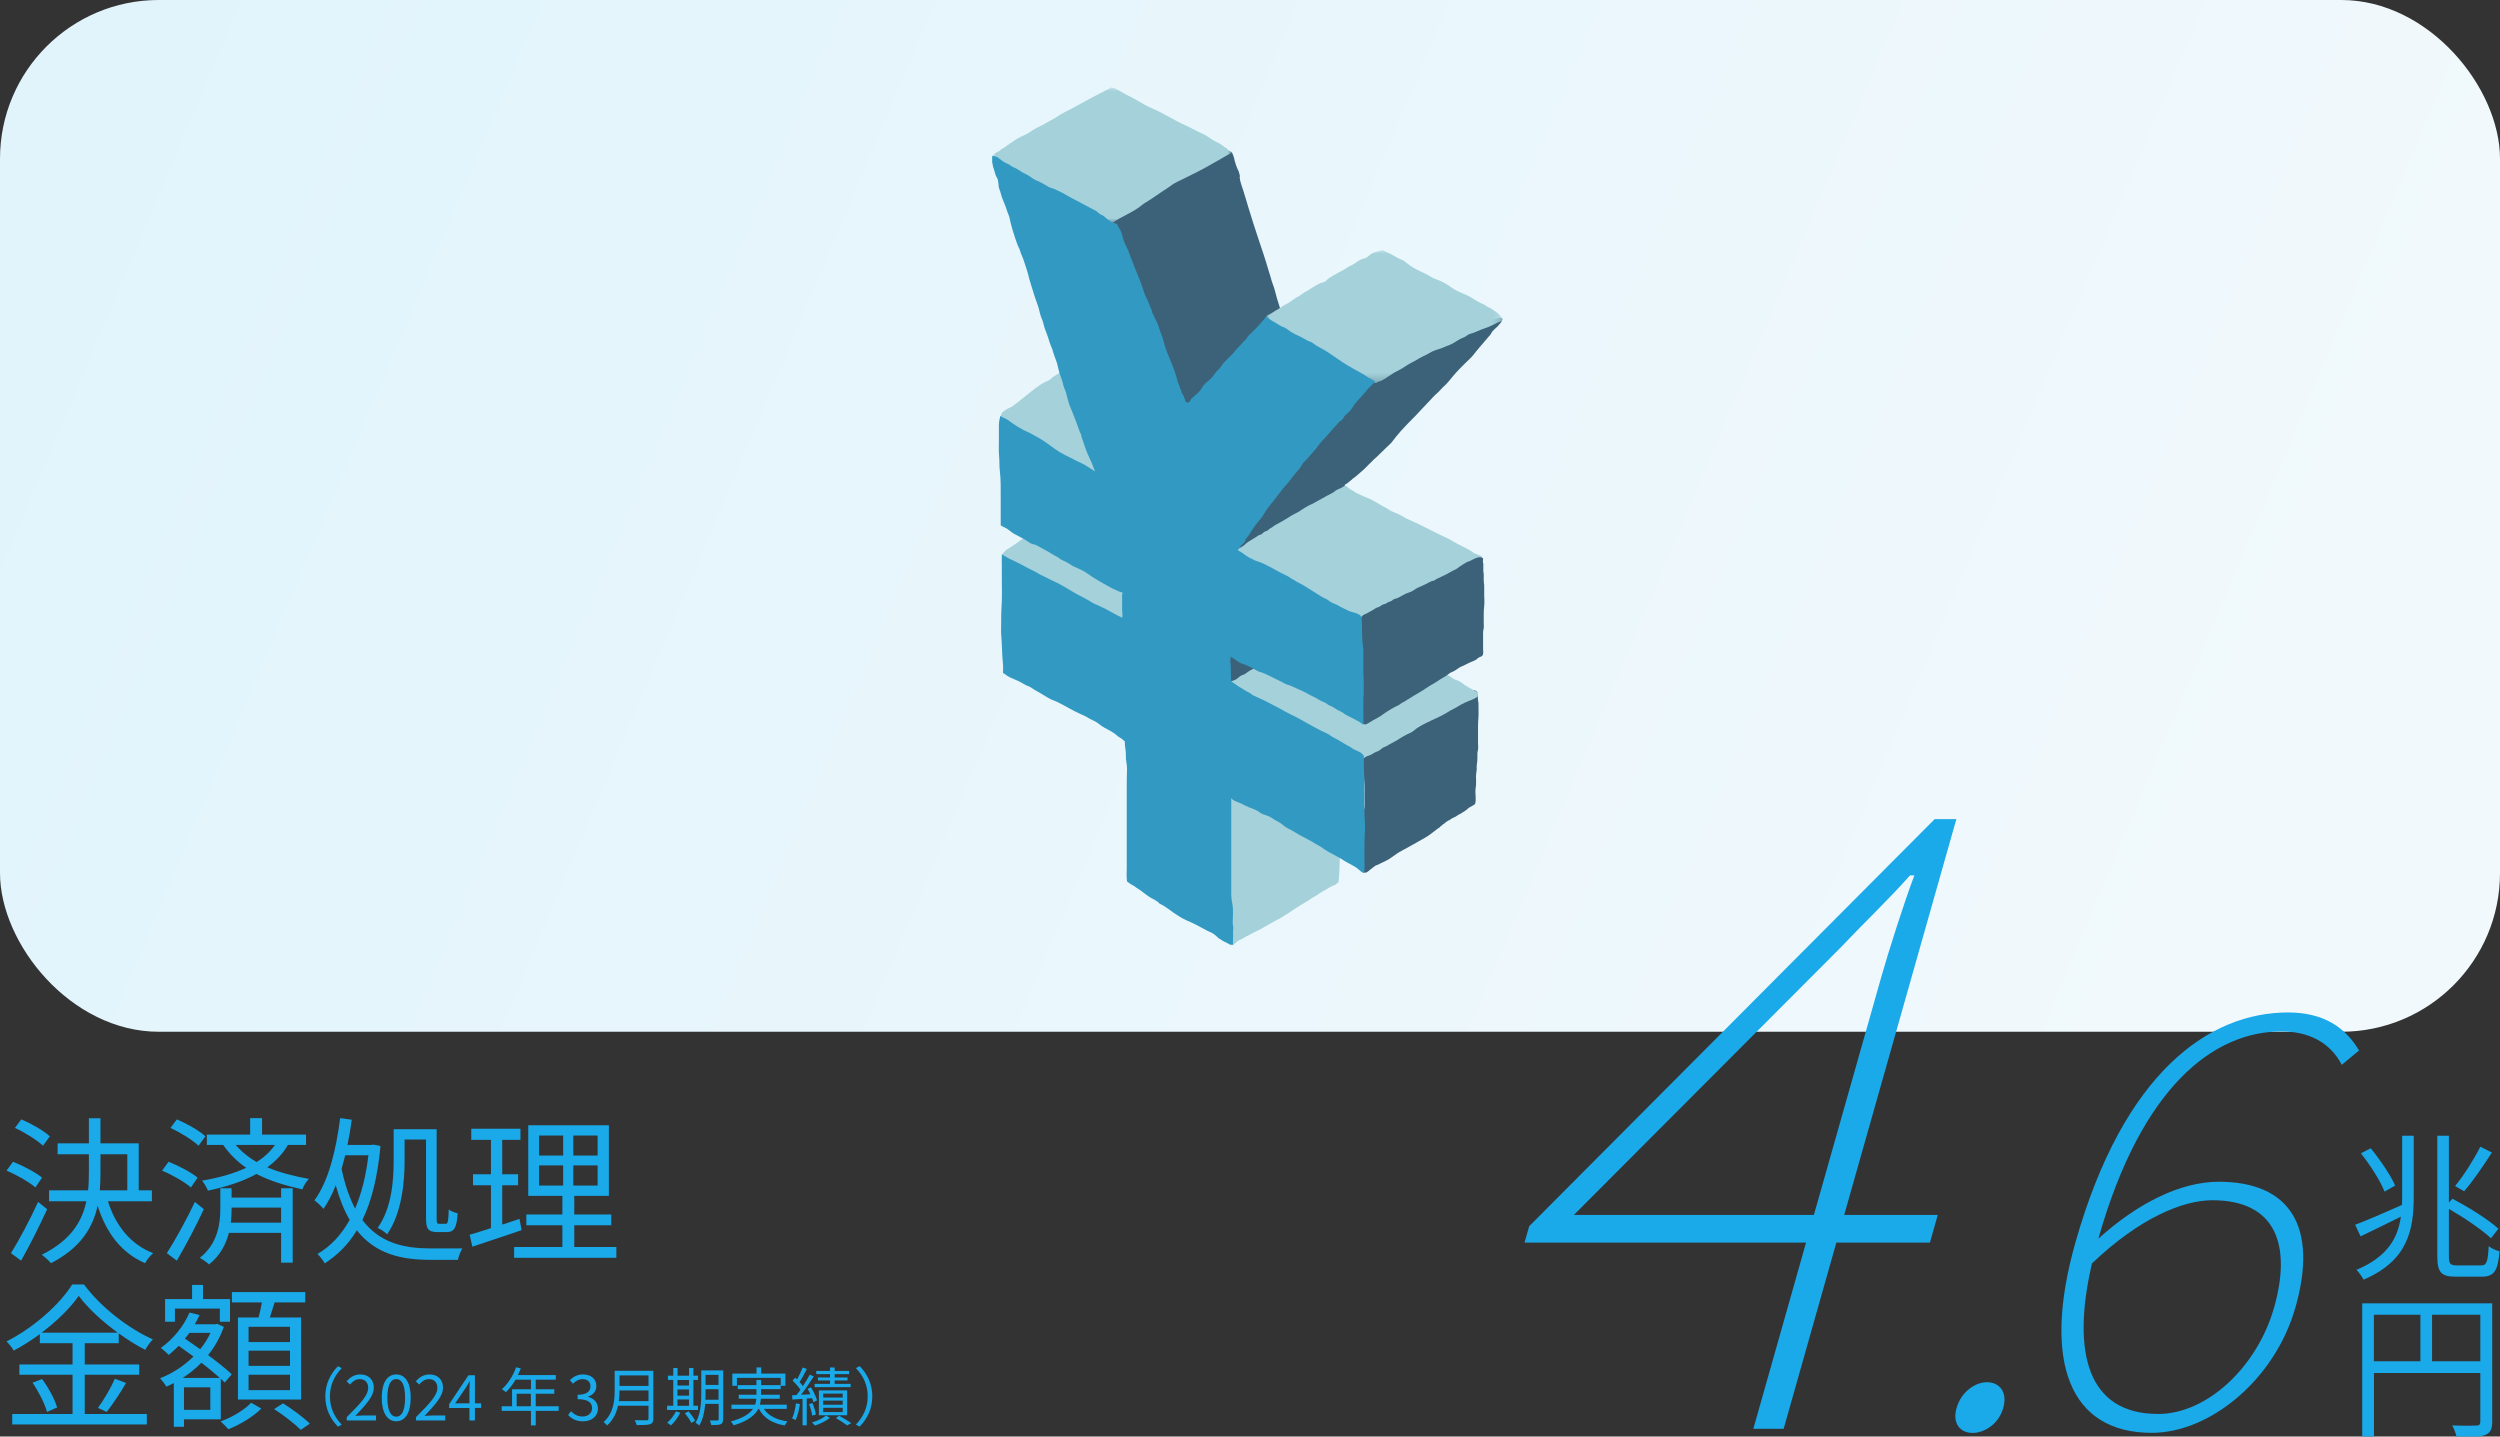 <?xml version="1.0" encoding="UTF-8"?>
<svg xmlns="http://www.w3.org/2000/svg" xmlns:xlink="http://www.w3.org/1999/xlink" viewBox="0 0 315 181">
  <rect x="0" y="0" width="315" height="181" fill="#333333" stroke="none"/>
  <defs>
    <style>
      .cls-1 {
        fill: #fff;
      }

      .cls-1, .cls-2, .cls-3, .cls-4, .cls-5, .cls-6 {
        stroke-width: 0px;
      }

      .cls-1, .cls-3, .cls-4, .cls-5 {
        fill-rule: evenodd;
      }

      .cls-2 {
        fill: #1aa9e9;
      }

      .cls-3 {
        fill: #329ac2;
      }

      .cls-4 {
        fill: #3c627a;
      }

      .cls-5 {
        fill: #a4d1da;
      }

      .cls-6 {
        fill: url(#_名称未設定グラデーション_3);
      }

      .cls-7 {
        mask: url(#mask-1);
      }

      .cls-8 {
        mask: url(#mask);
      }
    </style>
    <linearGradient id="_名称未設定グラデーション_3" data-name="名称未設定グラデーション 3" x1="-823.68" y1="491.74" x2="-822.69" y2="491.57" gradientTransform="translate(259459.57 63980.17) scale(315 -130)" gradientUnits="userSpaceOnUse">
      <stop offset="0" stop-color="#e1f4fc"/>
      <stop offset="1" stop-color="#f2f9fc"/>
    </linearGradient>
    <mask id="mask" x="159.47" y="31.5" width="29.83" height="16.74" maskUnits="userSpaceOnUse">
      <g id="mask-3">
        <polygon id="path-2" class="cls-1" points="159.47 31.5 189.3 31.5 189.3 48.24 159.47 48.24 159.47 31.5"/>
      </g>
    </mask>
    <mask id="mask-1" x="125.01" y="11" width="30.19" height="17.15" maskUnits="userSpaceOnUse">
      <g id="mask-5">
        <polygon id="path-4" class="cls-1" points="125.01 11 155.2 11 155.2 28.15 125.01 28.15 125.01 11"/>
      </g>
    </mask>
  </defs>
  <g id="_イラスト" data-name="イラスト">
    <g id="TOP_sp" data-name="TOP/sp">
      <g id="Group-36">
        <g id="color_mainGradBlue" data-name="color/mainGradBlue">
          <rect id="Rectangle-Copy" class="cls-6" x="0" width="315" height="130" rx="20" ry="20"/>
          <g id="Group-25">
            <path id="Fill-1" class="cls-4" d="M162.83,84.08c-.05-.6-.16-1.18-.41-1.73-.46-1.02-1.34-1.77-2.36-2.22-1.24-.54-2.65-.58-3.97-.36-1.14.19-2.3.64-3.09,1.52-.42.46-.67,1-.86,1.59-.07.24-.13.47-.16.71-.02.04-.04.08-.05.12-.1.24-.14.49-.16.75-.03.28-.02.56.02.84,0,.04-.01.08-.02.13-.09,0-.19.08-.16.2.05.23.1.47.15.7.02.13.04.26.09.38.2.83.49,1.64,1.1,2.26.93.94,2.25,1.42,3.56,1.46,1.36.04,2.83-.29,3.92-1.15.51-.4.94-.89,1.33-1.41.41-.54.75-1.13.93-1.78.19-.65.2-1.34.14-2.01"/>
            <path id="Fill-3" class="cls-4" d="M188.61,40.15c-.2.04-.38.08-.59.07-.29-.01-.59-.04-.88,0-.3.04-.61.18-.9.27-.28.09-.53.24-.82.31-.28.06-.55.09-.82.18-.31.11-.63.14-.95.19-.67.11-1.32.33-1.96.55-.64.22-1.27.45-1.91.66-.65.21-1.31.37-1.96.55-.65.18-1.27.4-1.93.54-.65.15-1.3.3-1.94.5-1.26.39-2.46.91-3.63,1.52-.59.31-1.17.63-1.72,1-.27.18-.53.37-.8.56-.26.18-.55.33-.82.5-.47.28-.84.67-1.29.98-.28.19-.93.58-1.12.11-.11-.28-.17-.6-.27-.89-.1-.33-.22-.65-.32-.97-.22-.66-.43-1.32-.66-1.98-.11-.31-.22-.62-.31-.93-.09-.3-.22-.58-.31-.87-.09-.29-.22-.57-.32-.86-.11-.3-.25-.59-.36-.89-.1-.29-.08-.6-.22-.87-.06-.11-.14-.22-.18-.34-.06-.15-.08-.32-.12-.48-.17-.61-.37-1.22-.56-1.83-.2-.64-.31-1.3-.57-1.93-.12-.3-.19-.6-.28-.91-.1-.32-.21-.65-.3-.97-.38-1.33-.83-2.63-1.27-3.94-.44-1.32-.86-2.64-1.26-3.96-.2-.65-.38-1.31-.59-1.96-.18-.56-.41-1.11-.47-1.7,0-.02,0-.03,0-.05.02-.04.04-.08.03-.13-.02-.14-.06-.26-.1-.39-.03-.16-.08-.31-.17-.43-.08-.19-.17-.38-.23-.57-.02-.06-.04-.13-.06-.19,0-.02,0-.05,0-.07-.01-.04-.03-.08-.06-.11-.08-.27-.07-.34-.08-.4,0-.03-.17-.47-.17-.51,0-.05-.03-.1-.07-.13-.01-.04-.03-.09-.04-.13-.07-.19-.87-.35-.8-.16.02.05.2.33.22.38,0,0,.15-.13.14-.12-.08-.09-.1-.38-.2-.44-.22-.13-.27.03-.56.07-.12.02-.21.09-.3.16-.15.13-.85.09-1.04.15-.38.12-.18.34-.56.47-.31.11-.63.21-.94.32-.35.12-.68.31-1,.49-.68.38-1.39.65-2.13.89-1.4.47-2.73,1.06-3.99,1.82-.61.37-1.23.76-1.76,1.24-.51.46-.95.99-1.38,1.53-.37.47-.73.94-1.13,1.38-.38.42-.76.83-1.1,1.28-.71.92-1.15,1.93-1.08,3.11.1,1.47.52,2.89.95,4.29.46,1.48.88,2.97,1.34,4.45.46,1.49.95,2.96,1.51,4.42.55,1.45,1.2,2.87,1.76,4.32.57,1.47,1.08,2.96,1.62,4.44.53,1.45,1.11,2.88,1.59,4.34.25.74.47,1.48.75,2.2.27.71.57,1.41.73,2.16.17.73.26,1.47.45,2.19.18.69.47,1.33.77,1.97.48,1.01.86,2.16,1.64,2.99.93.98,2.4.88,3.64,1.06.67.09,1.29.08,1.95-.08.66-.15,1.29-.41,1.9-.7,1.28-.61,2.61-1.17,3.77-2.01.59-.42,1.14-.9,1.72-1.35.63-.49,1.26-.97,1.89-1.47.6-.47,1.15-.97,1.71-1.49.23-.22.51-.4.71-.64.2-.24.36-.47.6-.66.06.01.12,0,.16-.08.01-.03.03-.05.05-.07.02-.01.04-.02.06-.04.04,0,.07-.03.09-.05.13-.08.25-.15.38-.23.03.06.07.11.11.17.12.16.29.25.42.39.12.12.09.31.17.46.08.15.22.21.38.22.21.02.21-.31,0-.33-.13-.01-.12-.16-.15-.27-.03-.12-.08-.24-.18-.32-.16-.16-.37-.29-.48-.49.05-.02.09-.04.14-.07-.06-.05-.08-.12-.09-.19,0,0-.02,0-.03-.01-.02,0-.05-.01-.07-.01-.21,0-.21-.33,0-.33.01,0,.02,0,.03,0,0,0,0,0,0-.01.02-.02.03-.03.05-.05.07-.05.12-.07.18-.13.06-.06.13-.11.2-.16.1-.08.19-.17.3-.24.05-.09.13-.15.22-.18.17-.15.35-.27.52-.43.23-.21.47-.41.71-.62.25-.23.48-.48.72-.72.11-.11.23-.21.34-.32.09-.09.17-.2.26-.27.25-.2.47-.43.7-.65.25-.25.51-.5.77-.75.23-.23.47-.46.71-.68.4-.53.8-1.05,1.25-1.54.57-.62,1.16-1.23,1.76-1.83.55-.56,1.06-1.15,1.61-1.71.25-.25.48-.5.72-.76.26-.29.58-.51.83-.81.3-.36.69-.64.98-1,.24-.29.48-.57.72-.86.45-.54.97-1.05,1.47-1.55.35-.35.72-.65,1.02-1.04.25-.32.51-.65.78-.96.46-.54.9-1.07,1.37-1.6.02-.06.05-.11.09-.16.1-.22.31-.4.49-.57.11-.1.22-.2.32-.29.02-.03.04-.05.06-.08.12-.16.25-.31.39-.46.02-.05.04-.1.07-.15,0-.03.01-.07.02-.1.01-.06.03-.12.04-.17-.18-.12-.45-.12-.67-.08"/>
            <path id="Fill-5" class="cls-4" d="M181.3,104.32s.12-.08.13-.1c.01-.04.04-.07.08-.09.03-.06.08-.1.15-.1h0c.03-.06.07-.09.13-.13-.09.05.07-.06.09-.07.02-.02.06-.04.1-.06.03-.03.06-.05.09-.08-.03.03,0-.01.03-.03.03-.02.05-.04.08-.06.17-.1.28-.23.46-.27.3-.28.7-.34,1.01-.59.1-.08.21-.13.33-.19,0,0,.01,0,.02,0,.21-.12.41-.26.61-.39.07-.04.14-.1.21-.15.11-.11.22-.21.35-.29.08-.05.17-.09.25-.13.14-.09.29-.17.42-.26,0,0,0,0,0,0,.12-.29.1-.63.09-.94,0-.32-.06-.67-.01-.99.05-.32.08-.62.07-.95,0-.35-.04-.73.02-1.08.02-.14.05-.27.06-.41,0-.18-.02-.35,0-.53,0-.15.04-.31.06-.46.02-.16.01-.33.02-.5,0-.18,0-.36,0-.54,0-.16.06-.31.08-.47.04-.3,0-.61,0-.92,0-.71,0-1.43,0-2.14,0-.39.04-.75.06-1.14.02-.38,0-.77,0-1.15,0-.16,0-.32,0-.48,0-.07-.02-.15-.03-.22-.02-.13-.05-.25-.05-.38v-.31c-.09-.14-.08-.32-.07-.5-.03-.04-.07-.08-.1-.12,0,0-.02,0-.03-.01-.03-.02-.06-.05-.09-.06-.04-.02-.07-.04-.11-.07-.15.05-.28.14-.42.23-.22.15-.47.24-.7.37-.2.11-.42.18-.6.32-.1.08-.19.17-.3.22-.11.05-.24.07-.36.13-.24.12-.46.28-.7.4-.3.16-.59.33-.88.5-.22.13-.45.26-.68.38-.24.13-.43.3-.68.41-.09.04-.16.08-.24.14-.1.08-.2.12-.32.17-.28.11-.52.33-.78.48-.22.13-.45.25-.68.35-.11.05-.19.12-.28.19-.12.1-.26.17-.4.25-.11.07-.19.13-.32.17-.11.04-.21.06-.31.14-.1.08-.17.17-.29.23-.15.08-.31.15-.46.24-.51.31-1.04.58-1.55.89-.27.17-.55.33-.82.5-.13.08-.25.16-.35.27-.05.05-.09.12-.16.15-.07.03-.15.03-.22.05-.1.04-.17.12-.24.2-.11.11-.23.15-.36.23-.27.16-.52.37-.74.59-.03.03-.04.06-.04.1-.06,0-.12.03-.14.11-.09.43-.12.92-.06,1.35.06.47.06.94.13,1.41.14.97.04,1.95.08,2.93,0,.22.02.44-.02.66-.04.24-.09.47-.12.71-.05.49.05,1-.03,1.48-.03.2-.07.39-.06.6,0,.25,0,.51,0,.77,0,.24-.02.48,0,.72.02.24.08.45.07.69-.02.56,0,1.11,0,1.67,0,.28,0,.55,0,.83,0,.22-.03.43.02.65.01.05.06.1.11.11.32.08.59-.28.82-.44.21-.14.41-.34.63-.46.1-.05.22-.08.33-.13.11-.05.21-.11.31-.16.47-.21.93-.43,1.35-.74.41-.3.85-.61,1.31-.85.97-.5,1.89-1.07,2.85-1.59.45-.25.86-.57,1.26-.88.17-.13.34-.25.5-.38,0,0,.01-.01.01-.02"/>
            <g id="Group-9">
              <g class="cls-8">
                <path id="Fill-7" class="cls-5" d="M189.05,39.83c-.16-.22-.39-.41-.6-.57-.23-.17-.47-.32-.72-.45-.13-.07-.26-.13-.38-.2-.13-.08-.25-.18-.39-.25-.23-.12-.47-.19-.7-.33-.27-.17-.54-.35-.82-.51-.55-.32-1.15-.54-1.72-.81-.27-.13-.53-.26-.77-.44-.23-.17-.46-.33-.7-.47-.25-.14-.51-.29-.78-.41-.27-.12-.56-.2-.83-.32-.25-.11-.47-.28-.71-.41-.25-.14-.5-.26-.76-.38-.56-.25-1.09-.52-1.59-.88-.23-.17-.45-.36-.69-.53-.23-.16-.49-.21-.72-.34-.52-.3-1.05-.6-1.6-.85-.11-.05-.21-.09-.31-.15-.02,0-.05.01-.07.01-.04,0-.07,0-.11,0-.12.05-.24.08-.37.08,0,0-.01,0-.02,0,0,0,0,0-.01.01-.03.04-.07.06-.12.06-.02,0-.04,0-.05,0,0,0,0,0,0,0-.04.02-.05.03-.09.05-.07.02.01,0-.02,0-.02,0-.03,0-.05,0-.04.02-.08.03-.12.05-.11.05-.23.09-.35.14-.02.02-.05.04-.09.05-.22.13-.38.36-.61.48-.22.12-.48.13-.71.24-.27.13-.51.31-.76.48-.23.15-.47.29-.73.4-.22.1-.4.25-.6.38-.24.15-.51.25-.75.39-.26.16-.52.3-.78.45-.23.14-.46.28-.66.46-.1.09-.19.22-.32.27-.12.05-.25.06-.37.1-.32.11-.61.29-.9.45-.28.15-.52.35-.79.51-.28.17-.56.29-.82.5-.25.2-.52.32-.79.49-.29.18-.55.41-.85.59-.28.16-.58.28-.85.48-.14.1-.29.2-.44.29,0,0,0,0,0,0-.08.05-.16.1-.24.15,0,0-.01,0-.01,0-.07.02-.13.06-.19.1-.03.02-.05.05-.07.07-.01,0-.03.02-.04.03-.13.07-.25.13-.37.22-.05.03-.09.07-.14.1-.06,0-.11.02-.17.04-.17.06-.22.19-.32.32-.1.14.09.3.22.22.02,0,.03-.02.05-.03-.04.06-.05.13.02.2.34.34.7.66,1.13.89.44.23.84.54,1.28.78.21.11.44.19.65.3.21.11.37.28.55.43.38.31.84.56,1.29.77.49.23.91.56,1.36.86.47.3.96.55,1.46.8,1,.51,1.95,1.1,2.98,1.56.28.12.57.23.84.39.23.13.42.3.64.44.21.13.43.24.64.37.22.14.45.27.72.31.1.02.17-.05.19-.12.71-.14,1.3-.68,1.91-1.04.1-.06.2-.12.3-.19.17-.09.33-.18.51-.26.53-.26.99-.64,1.51-.91.26-.14.52-.25.76-.41.26-.16.52-.31.8-.44.26-.12.5-.23.74-.38.27-.16.53-.3.84-.4.27-.09.55-.16.82-.27.29-.12.57-.25.86-.35.52-.18.94-.54,1.43-.79.24-.13.5-.18.72-.35.13-.1.25-.19.4-.25.15-.06.31-.09.47-.14.33-.11.63-.28.96-.4.33-.12.66-.23.98-.36.32-.13.62-.29.93-.44.15-.07.31-.17.47-.22.09-.02.19-.03.28-.05,0,0,.02,0,.03,0,0-.03.01-.06.02-.08.01-.06.03-.12.05-.19,0-.02,0-.03,0-.03,0-.02,0-.04.01-.06-.12-.08-.17-.18-.25-.29"/>
              </g>
            </g>
            <g id="Group-12">
              <g class="cls-7">
                <path id="Fill-10" class="cls-5" d="M154.98,19.07c-.14-.1-.23-.23-.36-.34-.1-.08-.21-.14-.33-.2-.13-.08-.23-.18-.35-.27-.25-.18-.54-.29-.81-.44-.57-.3-1.06-.74-1.65-.99-.62-.26-1.2-.61-1.81-.89-.61-.29-1.21-.56-1.79-.9-.57-.33-1.16-.62-1.74-.93-.59-.31-1.21-.53-1.8-.85-.58-.32-1.14-.67-1.73-.98-.33-.17-.67-.33-.99-.51-.29-.16-.57-.34-.86-.49-.21-.11-.47-.22-.71-.27-.84.43-1.67.88-2.51,1.31-1.13.58-2.22,1.25-3.36,1.8-.64.31-1.18.77-1.82,1.07-.35.17-.66.39-1.01.57-.32.16-.66.3-.96.48-.31.18-.6.4-.91.58-.26.15-.54.26-.82.4-.32.16-.7.36-.98.58-.17.12-.3.24-.48.3-.07.1-.17.17-.29.21-.2.22-.52.37-.8.52-.03.05-.07.1-.12.14-.15.1-.31.19-.48.26-.04.03-.09.07-.11.08,0,0,0,0-.01,0,0,0-.01.01-.02.02-.06.06-.11.1-.17.14,0,0,0,0,0,0,0,0,0,0,0,0,0,0,0,0,0,0,0,0,0,0,0,0-.02.04-.04.08-.08.11-.01.02-.03.03-.04.05h0s0,0,0,0c-.01.02-.03.04-.04.06,0,0,0,0,0,0,0,.02-.01.11-.01.04,0,.03,0,.06,0,.1v.48s0,.04,0,.06c.1.1.22.19.35.24.09.03.17-.04.2-.11.01-.04.01-.07.02-.11.13.05.27.1.41.14.27.09.5.18.75.33.25.16.52.26.77.41.26.16.52.33.79.47.56.3,1.15.52,1.7.84.55.32,1.05.73,1.63,1.01.29.14.58.26.87.39.28.13.55.29.82.45.57.34,1.13.69,1.7,1.02.56.32,1.13.6,1.73.85.29.12.59.27.89.37.13.05.27.07.4.12.15.06.28.15.42.23.25.15.52.29.8.42,0,.02-.02.04-.01.07.02.34.43.49.69.6.04.02.08.03.13.04.01-.01.03-.03.05-.04,1.19-.88,2.64-1.33,3.78-2.3.28-.24.6-.37.9-.59.24-.17.48-.31.72-.48.54-.39,1.1-.73,1.65-1.1.27-.18.51-.39.8-.55.31-.18.64-.32.96-.48.65-.32,1.31-.64,1.95-.97,1.27-.65,2.5-1.39,3.74-2.09.2-.11.4-.22.6-.33-.07-.05-.15-.1-.22-.15"/>
              </g>
            </g>
            <path id="Fill-13" class="cls-5" d="M141.84,62.9c-.04-.25-.1-.5-.13-.75-.05-.34-.14-.68-.25-1-.12-.34-.26-.67-.38-1.01-.12-.33-.21-.67-.31-1.01-.2-.69-.43-1.35-.71-2.01-.28-.65-.44-1.34-.76-1.97-.33-.66-.65-1.31-.92-2-.13-.33-.24-.67-.39-.99-.14-.32-.3-.63-.46-.94-.33-.64-.6-1.31-.92-1.95-.3-.6-.66-1.16-.96-1.76,0-.01-.01-.03-.02-.05,0,0,0,0,.01,0,.06-.07.06-.17,0-.23-.03-.03-.06-.06-.08-.09,0,0,0-.01-.01-.02,0,0,0,0,0,0-.01-.01-.02-.03-.03-.04-.04-.05-.07-.11-.11-.16,0,0,0,0-.01-.01,0,0,0-.02,0-.03,0-.01,0-.02,0-.04,0-.05-.03-.1-.07-.13-.01-.04-.03-.08-.04-.12-.05-.16-.27-.13-.31,0-.02,0-.05-.01-.07,0,.13-.07.1-.31-.08-.31-.19,0-.36-.02-.44.14-.21.09-.42.17-.61.31-.18.13-.33.29-.52.41-.18.11-.38.21-.55.34-.17.13-.32.3-.5.41-.16.1-.34.16-.51.24-.23.1-.45.24-.66.38-.39.26-.76.54-1.12.83-.4.31-.8.63-1.19.95-.4.32-.8.65-1.22.94-.17.11-.35.17-.53.26-.22.1-.38.26-.59.39-.03.02-.07.04-.1.05,0,.02-.02.04-.03.06-.01.03-.03.06-.05.08,0,.05,0,.1-.05.15,0,0-.02.02-.02.03,0,.02-.04.08-.04.1,0,.03,0,.06-.01.09,0,.06-.03.1-.06.15v.14s-.02.09-.06.13v.08c0,.06,0,.11-.02.17,0,.01,0,.02-.01.03.02.06.05.11.09.17.14.22.36.38.54.56.18.18.3.39.5.55.22.17.47.29.72.42.28.14.52.31.74.53.22.22.43.46.67.66.26.22.54.4.78.63.23.22.42.47.66.68.26.23.57.4.86.59.61.4,1.23.78,1.82,1.2.59.41,1.14.88,1.76,1.24.31.18.62.35.9.58.24.2.47.41.73.58.29.19.62.31.93.45.34.15.69.3,1.03.44.51.22,1.01.43,1.49.71.34.2.72.42,1.12.46.16.01.34-.02.46-.13.15-.14.15-.33.12-.52"/>
            <path id="Fill-15" class="cls-5" d="M145.06,76.17c-.08-.88-.33-1.79-.67-2.61-.69-1.64-1.93-3.08-3.26-4.25-.65-.57-1.38-1-2.16-1.37-.8-.38-1.6-.77-2.44-1.06-.87-.31-1.77-.56-2.66-.82-.43-.13-.87-.24-1.31-.26-.43-.02-.79.18-1.15.39-.8.47-1.57.96-2.31,1.51-.71.53-1.41,1.05-2.18,1.5-.07.04-.13.08-.2.12-.01.03-.02.05-.04.07,0,0,0,0,0,.01,0,.03-.02.05-.04.07-.03.03-.06.04-.1.06-.01,0-.02.01-.03.02,0,0,0,0-.01.01-.02.02-.04.03-.05.05,0,0-.03.04,0,0,0,0-.02.02-.02.03-.02.03-.03.06-.05.08-.03.05-.08.07-.13.08v.66s0,0,0,0c0,.06,0,.12,0,.18.03.05.06.1.1.14.14.15.27.26.37.43.11.19.22.39.35.58.24.35.54.66.85.96.58.57,1.13,1.22,1.89,1.55.4.17.74.39,1.11.62.39.25.81.43,1.2.68.73.47,1.36,1.08,2.05,1.6.38.28.74.57,1.09.89.32.31.64.62,1,.89.69.54,1.48.93,2.28,1.27.86.36,1.69.62,2.63.55.44-.03.87-.11,1.3-.19.37-.07.74-.14,1.08-.29.32-.14.6-.34.8-.63.2-.29.31-.65.39-.99.21-.82.42-1.72.34-2.57"/>
            <path id="Fill-17" class="cls-5" d="M168.59,111.23s.04-.05.06-.07c.01-.05.02-.11.02-.17,0-.28.06-.54.07-.82.05-1.08.12-2.15,0-3.23-.03-.28-.07-.57-.08-.85,0-.29,0-.59,0-.88-.02-.58-.11-1.16-.14-1.74-.03-.57-.08-1.14-.11-1.71-.03-.5-.11-.95-.3-1.42-.18-.45-.62-.35-1.02-.46-.53-.14-1.06-.37-1.57-.59-.5-.22-.99-.45-1.49-.66-.49-.21-.99-.38-1.5-.54-.51-.16-.99-.37-1.5-.52-.53-.15-1.07-.31-1.6-.44-.55-.13-1.12-.23-1.68-.31-.49-.07-1-.13-1.5-.11-.36.01-.77.12-.84.53-.02.15,0,.3-.02.45-.02.1-.07.19-.11.28-.02.05-.05.11-.07.17-.03.06-.06.12-.07.19-.07.16-.1.34-.15.51-.09-.07-.22-.06-.25.08-.09.52-.16,1.06-.15,1.59,0,.27.05.53.06.8.01.28.02.55.05.82.06.58.03,1.16.03,1.74,0,.58,0,1.17,0,1.76,0,.54.02,1.07.06,1.62.03.57.01,1.13,0,1.7,0,.57-.02,1.15.04,1.72.05.52.06,1.03.02,1.55-.05.57-.06,1.14-.07,1.71,0,.55-.05,1.09-.06,1.64-.01.56,0,1.12,0,1.68,0,.26.03.51.05.78.01.11,0,.21.02.32.02.14.05.26.06.4,0,.09.02.19.07.28.02,0,.04.01.06.03,0,0,.01,0,.02,0,0,0,.01,0,.02,0,0,0,0,0,0,0,.02,0,.05,0,.07.02,0,0,.02,0,.02.01,0,0,0,0,.01,0h.09s.03,0,.04,0h0s.02,0,.03,0c0,0,.02,0,.03,0h0s.02,0,.03,0c0,0,.01,0,.02,0,.04-.03.07-.05.11-.08.16-.13.3-.29.46-.42.23-.19.51-.22.75-.39.19-.13.38-.24.59-.33.24-.1.44-.25.67-.36.43-.21.89-.41,1.3-.67.93-.58,1.94-1.02,2.85-1.63.42-.28.85-.57,1.28-.84.45-.27.88-.57,1.34-.82.2-.11.36-.25.55-.37.21-.13.44-.23.65-.37.22-.15.42-.31.65-.44.23-.13.47-.25.69-.39.22-.14.43-.27.67-.37.09-.04.2-.07.3-.11.1-.1.2-.19.32-.26"/>
            <path id="Fill-19" class="cls-5" d="M186.81,70.48s0-.02,0-.02c0-.02,0-.03-.01-.05,0-.03,0-.06,0-.09,0,0-.01-.01-.02-.02-.03-.03-.05-.07-.05-.12,0,0,0,0-.01-.02,0-.01,0-.03-.01-.04,0,0,0,0,0,0h0s0,0,0,0c0,0,0,0,0-.01,0,0-.02,0-.02-.01-.06-.03-.12-.05-.18-.09,0,0,.02.01.03.02,0,0,0,0-.01,0-.03-.02-.06-.04-.09-.06-.03-.02-.07-.02-.11-.01,0,0,0,0,0,0-.25-.16-.55-.2-.78-.39-.24-.2-.53-.33-.8-.48-.29-.16-.6-.29-.89-.45-.28-.16-.58-.29-.86-.47-.28-.18-.57-.33-.88-.47-.65-.3-1.28-.61-1.91-.93-.64-.32-1.27-.65-1.92-.95-.32-.15-.64-.29-.97-.43-.29-.13-.55-.31-.83-.46-.29-.14-.58-.3-.88-.4-.31-.1-.58-.31-.86-.47-.29-.16-.59-.31-.87-.48-.29-.18-.59-.35-.89-.52-.33-.18-.66-.32-1.01-.45-.33-.12-.64-.31-.97-.45-.16-.07-.29-.15-.42-.25-.1-.07-.2-.13-.3-.18-.01,0-.03,0-.04-.01-.02-.01-.04-.03-.06-.04-.05-.03-.12-.06-.16-.1-.06-.05-.1-.11-.17-.15-.02-.01-.04-.02-.06-.03-.03-.03-.07-.05-.1-.08-.03-.03-.06-.04-.08-.04-.04-.03-.07-.06-.12-.07-.07-.02-.14.01-.17.07,0,0-.01.01-.02.02-.09,0-.15.06-.22.12-.11.1-.25.11-.39.17-.03.01-.05.03-.08.05-.09.03-.17.07-.25.12-.14.09-.27.2-.4.3-.02,0-.04.02-.06.03-.21.11-.42.21-.62.33-.42.25-.87.46-1.29.71-.21.12-.43.25-.65.36-.23.11-.46.19-.66.33-.19.13-.41.22-.6.36-.21.15-.39.28-.62.39-.43.21-.86.44-1.25.71-.42.28-.86.51-1.3.75-.19.1-.38.2-.54.34-.11.09-.22.14-.34.21-.12.06-.19.17-.3.25-.08.06-.2.08-.3.12-.08.04-.16.08-.23.14-.09.07-.16.16-.25.22-.11.07-.24.08-.35.13-.11.05-.2.13-.3.2-.12.08-.24.14-.36.22-.21.13-.42.26-.63.39-.21.12-.36.29-.54.44-.21.18-.47.3-.72.42-.07.03-.09.1-.08.16-.14.07-.28.15-.37.28-.12.19-.05.37.13.49.55.36,1.08.77,1.6,1.18,1.03.8,2.12,1.52,3.23,2.21,1.12.69,2.25,1.34,3.38,2,.27.16.54.31.82.44.28.13.57.23.85.35.27.12.53.28.8.42.28.14.58.24.87.36.33.14.67.28,1,.41.33.13.64.3.97.42.22.08.44.17.65.25-.05.02-.1.04-.15.06-.17,0-.31.11-.44.24-.21.07-.43.1-.64.18-.28.12-.55.28-.8.47-.12.09-.23.18-.35.27-.2.05-.38.14-.52.3,0,.01-.01.02-.02.03-.2.13-.44.19-.65.32-.22.14-.43.24-.68.33-.27.09-.53.19-.79.31-.5.23-.94.59-1.45.79-.21.08-.43.15-.63.25-.26.12-.49.27-.73.42-.45.28-.94.46-1.4.72-.98.55-1.94,1.13-2.96,1.61-.25.12-.45.26-.67.43-.14.11-.27.19-.44.24-.11.04-.22.07-.32.14-.21.14-.37.35-.61.46-.25.11-.49.15-.71.32-.12.1-.02.25.11.27,0,.08.05.16.16.16.03,0,.05-.01.07-.02.24.19.48.37.72.54.24.17.48.37.75.48.15.06.3.1.42.21.1.09.2.17.31.24.26.15.51.29.76.46.25.17.52.28.79.4.29.12.54.32.83.45.59.27,1.16.53,1.7.91.51.37,1.08.65,1.61,1,.25.17.52.31.8.44.29.14.6.23.87.41.52.33,1.1.59,1.65.87.57.29,1.12.62,1.67.94.3.18.64.29.94.46.31.17.6.37.91.52.16.08.34.13.47.26.11.11.19.21.34.27.17.07.28.15.42.26.06.04.12.08.18.1.04.09.17.15.27.06.13-.12.28-.23.43-.32.16-.09.33-.12.49-.19.29-.12.54-.33.84-.44.14-.05.28-.1.4-.19.14-.1.24-.23.39-.31.12-.08.27-.11.4-.17.15-.07.29-.17.44-.26.3-.18.62-.31.92-.5.29-.19.57-.37.88-.54.3-.16.58-.31.89-.44.3-.14.5-.38.77-.56,1.18-.78,2.54-1.21,3.75-1.94.28-.17.54-.35.84-.48.32-.14.59-.34.9-.51.33-.18.66-.35,1.01-.48.25-.09.49-.19.73-.31.13-.07.28-.14.41-.23v-.15c-.03-.11-.02-.24-.02-.36-.02-.02-.03-.04-.05-.06-.02-.01-.04-.03-.06-.05-.26-.19-.55-.3-.83-.46-.29-.17-.6-.33-.85-.54-.23-.18-.5-.34-.77-.45-.15-.06-.32-.1-.47-.18-.13-.07-.24-.19-.36-.28-.24-.18-.53-.22-.81-.33-.16-.06-.28-.16-.43-.24-.15-.09-.31-.16-.48-.24-.66-.32-1.28-.69-1.91-1.06-.63-.37-1.28-.71-1.88-1.14-.27-.19-.54-.31-.83-.45-.33-.16-.65-.36-.96-.56-.28-.18-.55-.4-.87-.51-.16-.05-.31-.09-.45-.19-.12-.09-.23-.2-.36-.28-.13-.08-.27-.12-.41-.19-.16-.08-.31-.2-.47-.3-.29-.19-.58-.35-.9-.47-.29-.11-.52-.32-.8-.42-.31-.12-.55-.3-.82-.48-.05-.03-.09-.06-.14-.08.02-.02.03-.04.04-.06.22.1.44.18.67.23.04.03.09.04.14.02.03,0,.07,0,.1.01.11,0,.16-.08.16-.16.18-.11.36-.22.54-.32.26-.14.55-.25.81-.39.24-.13.49-.27.73-.41.26-.15.49-.32.74-.49.45-.3.97-.43,1.43-.72.5-.31.98-.62,1.54-.79.24-.07.46-.16.68-.27.28-.14.57-.23.86-.33.54-.19,1.06-.47,1.59-.69.53-.22,1.06-.46,1.59-.7.56-.26,1.1-.58,1.65-.87.28-.15.56-.31.85-.45.31-.15.62-.27.93-.43.27-.14.53-.32.81-.45.2-.09.43-.36.66-.34.03,0,.05,0,.07-.01,0-.05,0-.1,0-.16"/>
            <path id="Fill-21" class="cls-4" d="M186.99,73.63c-.02-.19-.04-.38-.04-.57,0-.24.01-.48,0-.72,0-.11-.04-.22-.05-.34,0-.1,0-.21,0-.31v-.65s-.02-.08-.03-.13c0,.05-.02-.06-.02-.06,0-.03,0-.05,0-.07,0-.14,0-.28.02-.42-.12-.1-.3-.16-.44-.15-.29.01-.6.16-.86.29-.15.07-.29.17-.45.22-.14.04-.26.08-.39.16-.28.18-.58.33-.84.53-.12.09-.23.18-.35.26-.14.09-.3.15-.44.22-.31.15-.59.34-.89.49-.31.16-.63.31-.95.45-.14.06-.28.12-.4.21-.06.04-.12.11-.19.13-.07.02-.15,0-.22.03-.29.1-.54.28-.81.4-.31.13-.61.29-.92.42-.26.11-.48.28-.72.43-.26.16-.58.22-.86.35-.29.14-.57.31-.86.46-.14.08-.28.14-.44.17-.15.03-.25.08-.37.18-.12.1-.22.16-.37.2-.16.03-.27.11-.41.2-.14.09-.31.11-.46.17-.16.06-.26.17-.4.25-.15.09-.33.1-.48.2-.14.09-.27.18-.42.26-.34.18-.66.39-1.01.53-.19.08-.3.19-.38.35-.06,0-.13.03-.15.11-.04.18-.07.36-.07.54,0,.21.06.41.07.62,0,.45,0,.9,0,1.36s0,.87,0,1.31c0,.19.03.36.06.55.03.22,0,.45,0,.68,0,.45.1.88.13,1.32.03.4.08.81.08,1.22,0,.91,0,1.82,0,2.73,0,.48-.03.96.04,1.43.06.47.04.93.04,1.4,0,0,0,0,0,0v.05c0,.09.06.14.13.15.03.03.06.04.11.04.01,0,.03,0,.04,0h0s0,0,0,0c.23-.03.38-.17.58-.28,0,0,.01-.01.02-.01.11-.05.22-.11.31-.19.21-.1.41-.22.61-.33.56-.31,1.04-.73,1.6-1.04.27-.15.51-.31.79-.44.12-.05.24-.1.35-.17.12-.07.22-.18.34-.25.12-.08.26-.11.38-.19.14-.09.26-.19.41-.27.27-.15.52-.32.78-.48.55-.33,1.11-.64,1.64-1.01.27-.19.56-.35.84-.51.28-.16.53-.34.8-.51.27-.18.57-.31.84-.51.12-.09.23-.19.35-.27.13-.09.28-.14.42-.2.29-.12.53-.34.79-.5.26-.16.55-.24.82-.39.29-.17.58-.28.89-.41.17-.08.44-.17.57-.34.05-.03.1-.07.16-.11.13-.1.3-.11.43-.22.23-.21.13-.59.13-.86,0-.48,0-.97,0-1.45,0-.22,0-.44,0-.66,0-.21.07-.39.09-.6.02-.21-.01-.43-.01-.64v-.73c0-.47,0-.93.06-1.4.06-.44,0-.89,0-1.33v-1.32Z"/>
            <path id="Fill-23" class="cls-3" d="M173.06,47.91c-.21-.14-.45-.24-.67-.36-.21-.12-.41-.28-.62-.4-.86-.48-1.73-.94-2.56-1.48-.79-.51-1.54-1.09-2.35-1.57-.37-.22-.77-.4-1.13-.64-.15-.1-.27-.22-.43-.31-.17-.09-.36-.15-.54-.23-.38-.19-.74-.43-1.13-.6-.32-.14-.61-.28-.91-.47-.29-.19-.57-.42-.87-.58-.12-.06-.26-.09-.38-.15-.2-.1-.39-.23-.58-.35-.34-.21-.73-.39-1.03-.65-.1-.09-.21-.16-.31-.23,0,0,0,0,0,0-.25.33-.53.62-.79.94-.12.14-.27.26-.39.41-.1.14-.16.22-.28.28-.22.29-.53.51-.78.77-.15.15-.21.35-.36.5-.11.12-.24.19-.34.33-.28.41-.7.69-.99,1.1-.27.39-.65.7-.99,1.04-.2.2-.4.4-.58.62-.13.17-.23.35-.36.51-.17.2-.38.37-.54.58-.14.18-.25.37-.4.54-.32.39-.77.62-1.08,1.03-.24.31-.37.65-.67.9-.12.17-.3.26-.47.42-.15.14-.27.29-.43.4-.11.19-.13.35-.38.45-.2.08-.41-.12-.41-.31,0-.02,0-.05,0-.07-.06-.06-.09-.14-.1-.23,0-.04-.01-.08-.02-.12-.01-.02-.03-.05-.05-.07-.04-.09-.09-.18-.16-.25-.01-.03-.02-.07-.03-.1-.07-.08-.1-.15-.1-.26,0-.02,0-.04,0-.06v-.03s-.01,0-.01,0c0,0,0,0,0,0-.05-.05-.07-.12-.09-.19,0,0-.02-.02-.03-.03-.07-.08-.1-.17-.08-.27-.05-.13-.11-.25-.16-.38-.09-.21-.14-.44-.2-.66-.23-.84-.55-1.65-.88-2.45-.17-.4-.35-.8-.49-1.21-.14-.4-.24-.8-.35-1.21-.02-.09-.05-.19-.07-.28-.02-.02-.04-.05-.05-.09-.21-.5-.36-1.02-.54-1.53-.06-.17-.13-.33-.21-.49-.18-.35-.36-.7-.52-1.06,0-.01,0-.02,0-.03,0-.01,0-.03,0-.04h0s-.01-.04-.02-.07c-.01-.05-.03-.11-.05-.16-.09-.24-.22-.47-.3-.72,0-.02-.01-.04-.02-.06-.11-.28-.2-.54-.36-.8-.16-.28-.24-.54-.33-.85-.2-.66-.45-1.3-.72-1.94-.28-.67-.54-1.35-.8-2.03-.09-.22-.19-.43-.26-.66-.08-.25-.17-.53-.3-.76-.29-.51-.51-1.11-.64-1.68-.05-.21-.13-.4-.22-.59-.1-.18-.2-.36-.31-.53-.03-.05-.04-.11-.04-.17-.09-.07-.18-.12-.29-.13-.11-.05-.23-.09-.36-.1-.02-.01-.05-.03-.07-.04-.21-.14-.43-.3-.62-.45-.18-.14-.3-.29-.5-.4-.14-.07-.3-.12-.43-.22-.13-.1-.25-.21-.37-.32-.54-.3-1.1-.57-1.64-.87-.68-.38-1.39-.71-2.06-1.11-.32-.19-.64-.36-.98-.52-.29-.14-.63-.32-.93-.4-.32-.08-.62-.26-.9-.44-.33-.21-.7-.39-1.07-.54-.32-.13-.57-.32-.85-.52-.3-.22-.66-.34-.97-.53-.29-.18-.56-.38-.86-.52-.13-.06-.27-.11-.4-.18-.14-.07-.24-.19-.37-.26-.22-.13-.48-.2-.7-.35-.26-.18-.51-.39-.77-.57-.02-.01-.04-.03-.06-.04-.16-.04-.33-.06-.48-.12-.02,0-.04-.01-.05-.02-.01.02-.02.04-.04.05,0,0,0,0,0,0,0,.02-.01.11-.01.04,0,.03,0,.06,0,.1v.47s0,.07-.02.1c.05.19.09.38.11.57.06.18.12.35.17.53.08.31.16.65.34.92,0,.01,0,.03.01.04.01.04.04.07.07.09.02.06.03.13.04.19.04.24.08.47.09.72.01.31.2.59.26.9.13.61.45,1.2.65,1.79.11.33.22.66.35.97.14.33.17.67.26,1.01.16.61.33,1.24.54,1.83.11.3.21.62.32.92.09.25.25.48.32.74.12.44.35.84.48,1.27.15.51.35,1.01.49,1.53.15.56.28,1.13.47,1.68.19.54.32,1.09.52,1.62.21.55.41,1.15.53,1.72.1.49.37.93.47,1.42.13.61.41,1.17.6,1.77.11.35.2.7.35,1.03.11.24.2.48.26.73.16.6.46,1.16.58,1.77.11.57.31,1.18.52,1.73.1.25.13.49.2.74.07.26.2.52.29.77.11.3.14.62.24.92.08.25.15.49.22.74.14.3.26.62.38.92.14.35.27.69.41,1.04.19.49.37.98.54,1.48.04.08.08.17.13.25.05.08.05.15.03.22.02.07.05.15.08.22.23.69.45,1.38.74,2.06.15.35.31.68.46,1.02.16.34.28.7.41,1.05.02.04.03.08.05.12-.12-.08-.24-.17-.36-.25-.42-.24-.8-.54-1.24-.75-.5-.23-.99-.48-1.48-.73-.46-.23-.93-.45-1.37-.72-.86-.52-1.62-1.2-2.5-1.71-.44-.26-.9-.49-1.34-.74-.21-.12-.45-.18-.66-.3-.25-.14-.5-.27-.75-.42-.44-.26-.84-.57-1.26-.86-.23-.16-.49-.26-.73-.38-.09-.04-.17-.09-.25-.14-.01.03-.02.07-.04.1v.14s-.02.1-.06.13v.09c0,.06,0,.11-.02.17,0,.04-.03.08-.04.11-.01.06,0,.13,0,.19,0,.02,0,.04-.02.05,0,0,0,.02,0,.03v2.03c0,.64-.04,1.3.02,1.94.07.65.02,1.3.1,1.94.13,1.1.11,2.2.11,3.31v3.54s.04.02.06.03c.03.02.06.04.09.07.13.07.27.15.41.21.41.18.74.55,1.13.77.16.09.3.13.45.23.19.12.4.22.6.32.35.18.66.42,1,.62.21.13.42.14.65.21.19.07.38.21.56.3.38.19.75.42,1.13.62.13.07.26.15.38.24.13.07.26.14.38.21.14.08.31.14.43.24.12.1.22.19.36.26.3.15.61.27.89.45.3.2.6.39.94.52.35.14.66.31.99.48.34.18.64.42.96.63.32.21.64.42.97.6.32.18.63.38.95.54.3.15.57.34.88.47.32.13.63.33.96.4.06.01.16.02.18.08.01.05-.04.18-.05.23-.02.21,0,.43,0,.64,0,.45,0,.9,0,1.34,0,.19.05.38.04.57,0,.12-.02.25-.03.37-.98-.45-1.89-1.06-2.88-1.49-.24-.1-.48-.2-.72-.32-.24-.12-.46-.29-.7-.42-.49-.29-1.03-.53-1.53-.81-1.02-.59-2.01-1.25-3.1-1.71-.24-.1-.46-.23-.69-.35-.24-.12-.49-.22-.72-.34-.22-.11-.41-.26-.63-.37-.27-.13-.54-.26-.81-.4-.27-.14-.53-.28-.8-.43-.27-.15-.56-.27-.84-.42-.27-.16-.57-.26-.84-.4-.28-.15-.56-.31-.83-.48-.03-.02-.06-.02-.08-.02v.55s0,0,0,0c0,.12,0,.24-.01.37,0,.14.01.28.01.42v1.62c0,1.24.05,2.49-.04,3.73-.04.59-.04,1.18-.04,1.78s-.04,1.19.01,1.78c.11,1.11.08,2.25.2,3.36.05.43.03.87.02,1.31.02.01.04.03.07.04.17.07.32.23.48.33.22.14.46.25.7.34.5.21.98.43,1.45.72.2.13.43.19.64.29.25.12.47.32.72.45.47.25.91.53,1.36.8.24.14.46.28.71.39.24.1.49.18.73.3.99.48,1.92,1.08,2.93,1.52.28.12.55.24.81.39.23.14.44.28.69.38.28.11.51.24.75.43.21.16.42.34.66.47.27.14.54.28.8.43.27.17.58.33.81.56.19.18.41.28.63.43.15.11.27.24.41.36,0,.15,0,.31.01.46.02.28.09.56.11.84.03.3,0,.61.02.91.02.29.1.56.12.85.02.34.02.68,0,1.02-.02.66-.02,1.32-.02,1.98v7.87c0,.7.01,1.41,0,2.11-.01.53-.04,1.07.04,1.6.14.12.26.19.42.3.06.04.12.08.18.12.2.09.39.2.55.34.2.12.4.25.59.39.4.31.79.62,1.22.88.39.23.85.41,1.14.76.86.38,1.55,1.06,2.35,1.53.15.09.31.19.47.29.33.17.66.33,1,.47.51.22,1,.48,1.49.75.23.12.46.25.69.37.22.11.45.19.67.32.31.18.56.44.82.67.03.01.06.02.09.04.02.01.08.05.08.05.03.01.06.02.09.05.05.04.03.03,0,.01.02.01.05.03.06.04-.05-.04.02,0,.03.02,0,0,0,0,0,0,.02,0,.05.02.06.03,0,0,0,.01.01.02,0,0,.02,0,.02.01,0,0,.01.01.02.02,0,0,.05.02.06.02.02,0,.03,0,.05.03,0,0,0,0,0,0,0,0,0,0,.01,0,.07.02.06.03,0,.02.04,0,.06.01.1.03.01,0,.03.02.04.03.01,0,.03.02.05.02.05.02.09.04.14.07-.03-.01.06.03.02.01.03.01.05.02.08.03.02,0,.07.04.1.06.03.01.06.03.08.05.01,0,.02,0,.03.01,0,0,.02.02.04.03.03,0,.06.02.09.03,0,0,.01,0,.02,0,0,0,.01,0,.02,0,0,0,0,0,0,0,.02,0,.05,0,.07.02,0,0,.01,0,.02.01,0,0,0,0,.01,0h.09s.03,0,.04.01h0s.02,0,.03,0c0,0,.02,0,.03,0h0s.02,0,.03-.01c0,0,.02,0,.02,0,0,0,.01,0,.02,0,0-.01,0-.02,0-.03,0-.02,0-.04-.02-.05.01,0,.02,0,.03-.01,0,0,0,0,0-.01,0-.2-.02-.4,0-.6,0-.02,0-.12,0-.08,0-.04,0-.08,0-.11,0-.03,0-.06.02-.08-.01.05-.01.05-.01,0,0-.04,0-.07.01-.11.01-.16-.02-.32-.02-.48,0-.17.03-.31.03-.46,0,0,0-.01,0-.01,0-.02,0-.05,0-.07,0-.02,0-.02,0-.02,0-.02,0-.04,0-.07,0-.02,0-.04,0-.06-.04-.18-.08-.37-.07-.56,0-.28.02-.56.03-.83.02-.58.01-1.13-.11-1.7-.13-.61-.1-1.23-.1-1.85,0-2.59,0-5.18,0-7.78v-3.5c.08.11.16.21.29.28.3.17.65.27.96.42.33.16.65.34.99.47.35.13.7.26,1.03.43.13.07.24.17.36.25.14.1.3.17.46.22.34.12.68.22.98.42.29.2.6.38.91.54.29.15.53.38.8.58.28.2.6.33.9.5.32.19.64.39.96.57.67.37,1.37.69,2.01,1.11.26.17.56.28.8.47.26.21.54.38.83.54.64.36,1.32.68,1.93,1.09.6.4,1.3.62,1.84,1.12.1.09.43.4.67.45.02-.19.05-.38.06-.57.02-.29,0-.6,0-.89v-2.23c0-.7.07-1.39.08-2.09,0-.6-.08-1.19-.08-1.79,0-.18,0-.36-.01-.53,0-.05,0-.11,0-.16.01-.46,0-.93,0-1.39v-1.88h0c0-.15,0-.29,0-.44,0-.12-.04-.24-.03-.36,0-.03,0-.06-.02-.08,0-.08,0-.17-.01-.25,0-.01,0-.03,0-.04,0-.05,0-.09,0-.14v-1.88s0-.03,0-.04c-.12-.2-.3-.37-.51-.48-.25-.13-.52-.25-.78-.37-.12-.06-.22-.15-.34-.23-.15-.1-.32-.17-.47-.26-.54-.29-1.05-.66-1.6-.92-.14-.07-.28-.14-.41-.23-.13-.09-.24-.19-.38-.27-.29-.15-.6-.27-.9-.42-.62-.32-1.23-.66-1.84-1-.62-.34-1.22-.71-1.87-.99-.14-.06-.27-.15-.41-.22-.15-.08-.3-.14-.44-.22-.29-.16-.57-.34-.88-.49-.6-.3-1.18-.64-1.78-.92-.45-.21-.9-.41-1.35-.62-.07-.04-.13-.08-.19-.13-.13-.1-.25-.2-.4-.26-.18-.07-.31-.15-.47-.26-.24-.17-.49-.31-.74-.45-.04-.03-.09-.06-.13-.09-.28-.18-.54-.38-.81-.57-.07-.47-.06-.96-.06-1.44,0-.28-.01-.55-.05-.83-.04-.27-.02-.55.02-.82.1.05.21.1.31.16.04.03.08.06.12.09.03.02.06.03.09.06.04.03.08.06.12.1.04.04.08.05.12.05t0,0c.06.05.13.1.19.15.23.18.52.25.79.34.31.11.59.28.89.41.27.12.49.28.75.42.12.07.25.11.39.14.16.04.3.11.45.17.33.14.64.29.96.45.32.16.63.32.96.47.29.13.56.31.86.44.12.05.24.08.36.12.15.05.31.12.46.18.28.11.55.28.84.39.3.12.58.25.87.41.28.16.55.32.85.45.29.13.55.28.82.45.26.17.57.23.83.4.12.08.23.18.36.25.13.07.28.11.41.18.3.15.54.37.85.5.15.07.3.14.44.23.14.1.28.21.43.3.31.17.64.3.95.48.31.18.62.31.91.51.1.07.17.17.29.23.02.01.04.02.06.03v-1.3c0-.66-.02-1.32,0-1.98.01-.25.03-.49.04-.73-.01-.36,0-.74,0-1.1,0-.18,0-.37,0-.55-.02-.44-.05-.87-.05-1.31v-1.76c0-.29.03-.61,0-.9-.01-.14-.06-.27-.07-.42-.03-.4-.08-.78-.08-1.19,0-.77-.04-1.53-.06-2.29,0-.01,0-.03-.01-.04-.09-.21-.35-.34-.55-.43-.27-.12-.55-.17-.83-.26-.3-.1-.58-.27-.87-.4-.3-.13-.58-.3-.86-.45-.29-.15-.61-.23-.88-.43-.11-.08-.22-.17-.34-.24-.15-.08-.3-.13-.45-.21-.3-.15-.58-.36-.86-.53-.56-.34-1.1-.7-1.66-1.04-.27-.17-.56-.29-.84-.44-.12-.07-.23-.16-.35-.23-.13-.07-.26-.12-.39-.22-.25-.2-.53-.31-.81-.46-.3-.15-.61-.29-.9-.46-.54-.32-1.1-.6-1.66-.88-.39-.2-.82-.32-1.23-.47-.2-.12-.4-.23-.62-.31-.09-.05-.18-.1-.27-.16-.05-.05-.11-.09-.18-.13-.07-.04-.09-.06-.15-.1-.07-.05-.13-.1-.2-.15-.22-.16-.46-.29-.7-.42.07-.09.14-.17.21-.27.08-.11.15-.23.21-.35.04-.04.08-.08.13-.11.21-.17.44-.39.44-.67.14-.16.28-.32.4-.5.24-.35.46-.72.7-1.08.26-.38.58-.7.86-1.06.28-.37.49-.8.76-1.18.3-.42.64-.81.96-1.21.29-.37.57-.74.85-1.12.28-.38.63-.7.92-1.08.3-.39.58-.78.9-1.14.15-.17.31-.35.45-.53.14-.18.24-.38.36-.57.13-.2.31-.35.48-.52.17-.17.32-.37.48-.55.32-.35.63-.7.91-1.08.28-.39.58-.75.92-1.09.33-.34.63-.7.94-1.06.14-.16.29-.31.43-.47.17-.19.32-.41.52-.56.14-.11.29-.2.4-.35.12-.16.2-.35.34-.49.17-.18.38-.31.55-.49.17-.18.29-.39.42-.59.3-.46.68-.88,1.06-1.27.36-.37.65-.79,1-1.15.18-.19.39-.36.58-.55.05-.05.1-.1.15-.15-.1-.07-.21-.15-.31-.22"/>
          </g>
        </g>
      </g>
    </g>
  </g>
  <g id="_テキスト" data-name="テキスト">
    <g>
      <path class="cls-2" d="M4.46,149.62c-.78-.68-2.34-1.58-3.64-2.12l.82-1.12c1.26.5,2.86,1.34,3.66,2l-.84,1.24ZM5.94,152.36c-.96,2.12-2.22,4.6-3.28,6.48l-1.28-.94c.98-1.56,2.38-4.18,3.42-6.46l1.14.92ZM5.42,144.36c-.74-.7-2.28-1.66-3.54-2.24l.8-1.08c1.26.54,2.84,1.42,3.6,2.14l-.86,1.18ZM13.6,151.36c.98,3.1,2.86,5.44,5.7,6.54-.34.28-.82.86-1.02,1.26-2.98-1.28-4.9-3.82-5.98-7.24-.6,2.76-2.14,5.32-5.88,7.24-.26-.3-.8-.82-1.16-1.06,3.66-1.82,5.08-4.18,5.62-6.74h-4.7v-1.38h4.92c.08-.76.1-1.54.1-2.32v-2.22h-3.94v-1.38h3.94v-3.16h1.46v3.16h4.82v5.92h1.66v1.38h-5.54ZM12.66,147.68c0,.76-.02,1.54-.08,2.3h3.46v-4.54h-3.38v2.24Z"/>
      <path class="cls-2" d="M24.06,149.62c-.78-.68-2.34-1.58-3.64-2.12l.82-1.12c1.26.5,2.86,1.34,3.66,2l-.84,1.24ZM25.68,152.36c-.98,2.12-2.3,4.62-3.4,6.48l-1.26-.94c1-1.56,2.46-4.18,3.54-6.46l1.12.92ZM25.02,144.36c-.74-.7-2.28-1.66-3.54-2.24l.8-1.08c1.26.54,2.84,1.42,3.6,2.14l-.86,1.18ZM35.42,149.72h1.46v9.38h-1.46v-3.76h-6.58c-.36,1.42-1.08,2.84-2.5,3.98-.26-.26-.82-.64-1.16-.84,2.28-1.78,2.58-4.36,2.58-6.18v-2.58h1.42v1.18h6.24v-1.18ZM36.28,144.26c-.64,1.12-1.54,2.04-2.6,2.82,1.54.66,3.28,1.1,5.24,1.46-.32.32-.66.86-.82,1.32-2.16-.48-4.08-1.06-5.78-1.94-1.78.98-3.9,1.64-6.12,2.1-.12-.32-.48-.94-.74-1.26,2.02-.34,3.94-.86,5.56-1.62-1.08-.74-2.06-1.68-2.9-2.88h-2.06v-1.3h5.46v-2.08h1.5v2.08h5.54v1.3h-2.28ZM35.42,154.06v-1.9h-6.24v.14c0,.54-.02,1.14-.1,1.76h6.34ZM29.7,144.26c.78.9,1.66,1.6,2.64,2.16.94-.6,1.72-1.32,2.3-2.16h-4.94Z"/>
      <path class="cls-2" d="M58.26,157.3c-.22.34-.48,1.02-.56,1.44h-3.44c-3.64,0-6.92-.7-9.3-3.72-1.08,1.8-2.46,3.14-4.04,4.16-.22-.36-.62-.92-.92-1.18,1.62-.94,2.98-2.36,4.06-4.3-.7-1.18-1.28-2.62-1.76-4.36-.42,1.12-.96,2.12-1.54,2.98-.22-.28-.8-.84-1.14-1.08,1.76-2.4,2.72-6.26,3.24-10.36l1.46.2c-.14,1.08-.32,2.16-.54,3.18h3l.28-.04.88.18c-.36,3.88-1.12,6.94-2.28,9.32,2.24,2.96,5.34,3.58,8.68,3.58h3.92ZM43.5,145.56c-.16.58-.3,1.16-.46,1.72.42,2.04,1.02,3.68,1.7,5,.8-1.86,1.38-4.12,1.68-6.72h-2.92ZM50.98,146.22c0,2.72-.34,6.62-2.2,9.3-.26-.26-.86-.68-1.2-.8,1.8-2.52,2.02-6,2.02-8.52v-3.92h5.42v11.26c0,.58.04.66.34.66h.8c.28,0,.34-.34.38-1.8.28.22.76.38,1.12.48-.1,1.82-.44,2.36-1.36,2.36h-1.18c-1.18,0-1.44-.4-1.44-1.74v-9.92h-2.7v2.64Z"/>
      <path class="cls-2" d="M65.72,155c-2.14.72-4.42,1.5-6.2,2.08l-.34-1.5c.74-.22,1.66-.5,2.68-.84v-5.4h-2.26v-1.38h2.26v-4.34h-2.48v-1.4h6.2v1.4h-2.3v4.34h2v1.38h-2v4.96l2.18-.72.26,1.42ZM77.66,157.12v1.36h-12.88v-1.36h6.08v-2.74h-4.54v-1.36h4.54v-2.34h-4.3v-8.9h10.16v8.9h-4.36v2.34h4.66v1.36h-4.66v2.74h5.3ZM67.92,145.6h3.04v-2.52h-3.04v2.52ZM67.92,149.38h3.04v-2.54h-3.04v2.54ZM75.3,143.08h-3.06v2.52h3.06v-2.52ZM75.3,146.84h-3.06v2.54h3.06v-2.54Z"/>
      <path class="cls-2" d="M10.68,178.16h7.82v1.32H1.54v-1.32h7.6v-4.94H2.44v-1.3h6.7v-2.68h-4.12v-1.14c-1.04.76-2.16,1.48-3.3,2.08-.16-.34-.58-.86-.9-1.16,3.44-1.74,6.72-4.68,8.28-7.18h1.48c2.12,2.86,5.58,5.54,8.68,6.92-.36.38-.72.88-.96,1.32-1.1-.56-2.24-1.28-3.34-2.08v1.24h-4.28v2.68h6.86v1.3h-6.86v4.94ZM5.3,173.76c.82,1.1,1.62,2.58,1.9,3.58l-1.28.56c-.26-1-1.04-2.54-1.82-3.68l1.2-.46ZM14.84,167.92c-1.96-1.42-3.76-3.08-4.92-4.64-1.04,1.5-2.72,3.16-4.68,4.64h9.6ZM12.34,177.4c.72-.98,1.64-2.56,2.14-3.68l1.4.54c-.74,1.26-1.68,2.7-2.44,3.64l-1.1-.5Z"/>
      <path class="cls-2" d="M23.18,178.84v.94h-1.28v-5.52c-.32.18-.62.32-.94.46-.18-.32-.54-.8-.8-1.06,1.48-.56,2.98-1.52,4.22-2.74-.64-.46-1.28-.92-1.86-1.34-.42.42-.84.8-1.26,1.14-.22-.24-.72-.68-1-.88,1.5-1.06,2.88-2.7,3.62-4.46l1.26.32c-.18.4-.38.78-.6,1.16h2.58l.22-.06.86.38c-.46,1.34-1.14,2.52-1.98,3.56,1.18.88,2.28,1.74,2.98,2.42l-.88,1.04c-.14-.14-.32-.3-.5-.48v5.12h-4.64ZM22.04,166.54h-1.24v-2.86h3.4v-1.78h1.38v1.78h3.4v2.86h-1.28v-1.66h-5.66v1.66ZM27.7,173.62c-.64-.58-1.46-1.24-2.32-1.92-.72.74-1.54,1.38-2.36,1.92h4.68ZM26.5,174.8h-3.32v2.84h3.32v-2.84ZM23.86,167.94c-.18.24-.36.5-.56.72.62.42,1.26.88,1.92,1.34.52-.64.96-1.32,1.3-2.06h-2.66ZM32.92,177.48c-1,1.02-2.7,2.04-4.14,2.6-.24-.26-.66-.7-.98-.98,1.44-.52,3.08-1.5,3.84-2.36l1.28.74ZM32.58,166c.16-.6.32-1.28.42-1.9h-3.78v-1.3h9.24v1.3h-3.86c-.2.64-.4,1.32-.6,1.9h3.94v10.34h-7.96v-10.34h2.6ZM36.54,167.18h-5.22v1.92h5.22v-1.92ZM36.54,170.18h-5.22v1.92h5.22v-1.92ZM36.54,173.22h-5.22v1.94h5.22v-1.94ZM35.66,176.82c1.16.72,2.64,1.82,3.38,2.56l-1.14.78c-.72-.72-2.18-1.86-3.36-2.62l1.12-.72Z"/>
    </g>
    <g>
      <path class="cls-2" d="M302.67,143.1h1.46v7.62c0,4.28-.74,8.12-6.32,10.52-.18-.36-.6-.96-.9-1.24,3.92-1.64,5.22-4,5.6-6.7-1.78.9-3.6,1.76-5.08,2.48l-.68-1.46c1.48-.56,3.7-1.52,5.9-2.5.02-.36.02-.72.02-1.1v-7.62ZM300.45,150.14c-.5-1.3-1.78-3.32-2.98-4.82l1.24-.64c1.2,1.46,2.52,3.42,3.08,4.7l-1.34.76ZM312.64,159.44c.7,0,.82-.5.94-2.42.36.28.92.54,1.36.64-.2,2.38-.62,3.2-2.22,3.2h-3.32c-1.8,0-2.3-.54-2.3-2.58v-15.18h1.46v8.42l.44-.48c2,1.04,4.54,2.62,5.8,3.78l-.94,1.2c-1.12-1.06-3.38-2.6-5.3-3.7v5.96c0,.96.16,1.16,1.02,1.16h3.06ZM313.98,145.22c-1.06,1.64-2.4,3.62-3.5,4.88l-1.14-.66c1.06-1.28,2.42-3.42,3.18-4.96l1.46.74Z"/>
      <path class="cls-2" d="M314.02,179.12c0,.96-.24,1.44-.92,1.7-.66.24-1.78.26-3.56.26-.08-.4-.34-1.08-.56-1.48,1.36.06,2.66.04,3.04.02.36,0,.5-.12.5-.5v-6.12h-13.4v8.12h-1.48v-16.9h16.38v14.9ZM299.11,171.52h5.86v-5.86h-5.86v5.86ZM312.52,171.52v-5.86h-6.08v5.86h6.08Z"/>
    </g>
    <g>
      <path class="cls-2" d="M227.56,156.57h-35.47l.59-2.07,51.09-51.29h2.73l-14.13,49.87h11.79l-.99,3.49h-11.79l-6.64,23.46h-3.82l6.64-23.46ZM228.55,153.08l8.5-30.01c.93-3.27,2.88-9.39,4.16-12.77h-.55c-2.72,3.06-5.71,5.89-8.82,9.17l-33.53,33.61h30.23Z"/>
      <path class="cls-2" d="M246.52,177.43c.6-2.1,2.38-3.27,3.83-3.27,1.52,0,2.65,1.16,2.05,3.27-.55,1.96-2.34,3.12-3.86,3.12s-2.57-1.16-2.02-3.12Z"/>
      <path class="cls-2" d="M261.51,156.53c6.12-21.62,16.98-28.96,26.78-28.96,4.5,0,7.23,1.89,8.95,4.79l-2.18,1.81c-1.45-2.83-4.18-4.21-7.59-4.21-8.42,0-17.59,6.75-23.08,26.12,4.88-4.43,10.31-7.18,15.17-7.18,8.93,0,12.57,5.59,9.67,15.82-2.59,9.14-10.79,15.82-18.12,15.82-10.23,0-13.91-8.78-9.6-24.02ZM263.58,159.22c-2.58,11.17-.58,18.94,8.35,18.94,6.17,0,12.5-5.95,14.61-13.43,2.16-7.62.41-13.5-7.79-13.5-3.7,0-9.2,2.25-15.18,7.98Z"/>
    </g>
    <g>
      <path class="cls-2" d="M42.58,172.14l.48.25c-.92.95-1.49,2.13-1.49,3.56s.57,2.61,1.49,3.56l-.48.25c-.96-.98-1.59-2.25-1.59-3.81s.63-2.83,1.59-3.81Z"/>
      <path class="cls-2" d="M43.7,178.55c1.72-1.71,2.69-2.74,2.69-3.67,0-.65-.35-1.11-1.08-1.11-.48,0-.9.3-1.22.68l-.42-.41c.48-.52.98-.86,1.73-.86,1.05,0,1.7.66,1.7,1.67,0,1.07-.98,2.13-2.33,3.56.3-.02.66-.06.96-.06h1.65v.63h-3.69v-.43Z"/>
      <path class="cls-2" d="M48.1,176.11c0-1.91.7-2.93,1.83-2.93s1.82,1.03,1.82,2.93-.69,2.97-1.82,2.97-1.83-1.06-1.83-2.97ZM51.04,176.11c0-1.67-.45-2.35-1.11-2.35s-1.12.68-1.12,2.35.45,2.39,1.12,2.39,1.11-.72,1.11-2.39Z"/>
      <path class="cls-2" d="M52.42,178.55c1.72-1.71,2.69-2.74,2.69-3.67,0-.65-.35-1.11-1.08-1.11-.48,0-.9.3-1.22.68l-.42-.41c.48-.52.98-.86,1.73-.86,1.05,0,1.7.66,1.7,1.67,0,1.07-.98,2.13-2.33,3.56.3-.02.66-.06.96-.06h1.65v.63h-3.69v-.43Z"/>
      <path class="cls-2" d="M59.15,177.41h-2.56v-.48l2.44-3.65h.81v3.54h.78v.58h-.78v1.58h-.69v-1.58ZM59.15,176.82v-1.67c0-.3.02-.78.04-1.09h-.03c-.14.27-.3.52-.47.8l-1.34,1.96h1.8Z"/>
      <path class="cls-2" d="M70.39,177.77h-2.89v1.83h-.6v-1.83h-3.69v-.58h1.31v-2.14h2.38v-1.21h-1.94c-.36.62-.78,1.16-1.22,1.58-.11-.1-.36-.3-.51-.38.75-.66,1.42-1.69,1.8-2.76l.6.14c-.11.28-.24.57-.37.84h4.77v.58h-2.53v1.21h2.34v.56h-2.34v1.58h2.89v.58ZM66.89,177.19v-1.58h-1.79v1.58h1.79Z"/>
      <path class="cls-2" d="M71.58,178.29l.37-.48c.34.36.79.67,1.46.67s1.19-.41,1.19-1.05c0-.68-.47-1.13-1.82-1.13v-.56c1.21,0,1.62-.47,1.62-1.07,0-.55-.38-.9-.99-.9-.47,0-.89.24-1.22.58l-.39-.46c.44-.42.96-.71,1.64-.71.98,0,1.7.52,1.7,1.45,0,.69-.42,1.13-1.04,1.35v.03c.69.17,1.24.67,1.24,1.46,0,1.02-.84,1.62-1.88,1.62-.92,0-1.5-.38-1.88-.8Z"/>
      <path class="cls-2" d="M82.33,178.73c0,.42-.12.62-.42.72-.3.1-.83.11-1.69.11-.04-.17-.15-.45-.25-.62.66.02,1.3.02,1.49.02.18,0,.25-.06.25-.24v-1.6h-3.84c-.2.9-.6,1.81-1.38,2.49-.08-.13-.32-.34-.44-.43,1.27-1.12,1.4-2.74,1.4-4.01v-2.45h4.87v6.01ZM81.71,176.54v-1.34h-3.65c0,.42-.02.87-.09,1.34h3.74ZM78.06,173.3v1.33h3.65v-1.33h-3.65Z"/>
      <path class="cls-2" d="M87.95,177.66h-3.9v-.54h.78v-3.25h-.67v-.54h.67v-.96h.54v.96h1.45v-.96h.55v.96h.58v.54h-.58v3.25h.58v.54ZM85.72,177.98c-.29.62-.74,1.22-1.18,1.62-.11-.1-.34-.26-.48-.34.44-.36.86-.9,1.1-1.42l.57.15ZM85.36,173.88v.7h1.45v-.7h-1.45ZM85.36,175.85h1.45v-.78h-1.45v.78ZM85.36,177.13h1.45v-.8h-1.45v.8ZM86.75,177.83c.32.36.69.86.84,1.18l-.48.28c-.14-.32-.5-.84-.82-1.21l.46-.25ZM91.11,178.83c0,.35-.09.53-.3.62-.23.1-.6.11-1.19.11-.02-.17-.11-.42-.18-.58.42,0,.82,0,.94,0,.12,0,.17-.04.17-.17v-1.92h-1.69c-.08.95-.28,1.97-.76,2.73-.1-.11-.34-.3-.47-.34.66-1.06.73-2.57.73-3.72v-2.89h2.77v6.14ZM90.53,176.37v-1.33h-1.63v.54c0,.25,0,.52-.02.79h1.65ZM88.9,173.23v1.27h1.63v-1.27h-1.63Z"/>
      <path class="cls-2" d="M96.25,177.52c.57.86,1.59,1.38,2.98,1.58-.13.12-.28.36-.36.51-1.56-.27-2.65-.94-3.25-2.09h-.07c-.42.79-1.29,1.53-3.11,2.07-.06-.13-.23-.35-.36-.48,1.56-.43,2.37-.99,2.79-1.59h-2.71v-.53h2.98c.1-.25.14-.5.15-.75h-2.21v-.5h2.23v-.71h-2.36v-.5h2.36v-.66h.59v.66h2.47v-.92h-5.52v1h-.58v-1.54h3.05v-.78h.59v.78h3.05v1.54h-.6v.42h-2.47v.71h2.36v.5h-2.38c-.02.25-.06.5-.13.75h3.39v.53h-2.89Z"/>
      <path class="cls-2" d="M100.79,176.91c-.11.75-.3,1.52-.55,2.03-.09-.07-.33-.18-.44-.22.25-.49.4-1.21.49-1.9l.5.09ZM101.65,176.22v3.37h-.53v-3.33c-.46.03-.9.06-1.28.08l-.03-.54.55-.02c.16-.2.33-.42.5-.66-.23-.36-.63-.82-.99-1.16l.32-.38c.08.07.16.14.24.22.26-.46.54-1.06.71-1.5l.52.19c-.27.55-.62,1.2-.92,1.65.17.18.31.35.43.51.33-.5.63-1.02.86-1.45l.5.23c-.46.73-1.06,1.63-1.6,2.31l1.18-.06c-.11-.24-.24-.48-.36-.69l.43-.18c.33.52.65,1.2.77,1.64l-.47.22c-.03-.14-.09-.32-.16-.5l-.66.04ZM102.34,178.37c-.05-.38-.21-.98-.4-1.45l.43-.13c.2.46.38,1.05.43,1.44l-.46.14ZM104.57,178.65c-.47.38-1.24.77-1.89.97-.09-.11-.26-.29-.38-.39.66-.18,1.41-.54,1.78-.87l.5.3ZM107.19,174.78h-4.55v-.41h1.94v-.43h-1.52v-.38h1.52v-.42h-1.73v-.4h1.73v-.44h.59v.44h1.82v.4h-1.82v.42h1.62v.38h-1.62v.43h2.01v.41ZM103.18,178.32v-3.13h3.56v3.13h-3.56ZM103.72,176.09h2.46v-.5h-2.46v.5ZM103.72,177h2.46v-.52h-2.46v.52ZM103.72,177.92h2.46v-.54h-2.46v.54ZM105.73,178.38c.54.3,1.15.67,1.53.93l-.52.29c-.32-.24-.9-.62-1.41-.92l.4-.3Z"/>
      <path class="cls-2" d="M108.32,179.75l-.48-.25c.92-.95,1.49-2.13,1.49-3.56s-.57-2.61-1.49-3.56l.48-.25c.96.98,1.59,2.25,1.59,3.81s-.63,2.83-1.59,3.81Z"/>
    </g>
  </g>
</svg>
